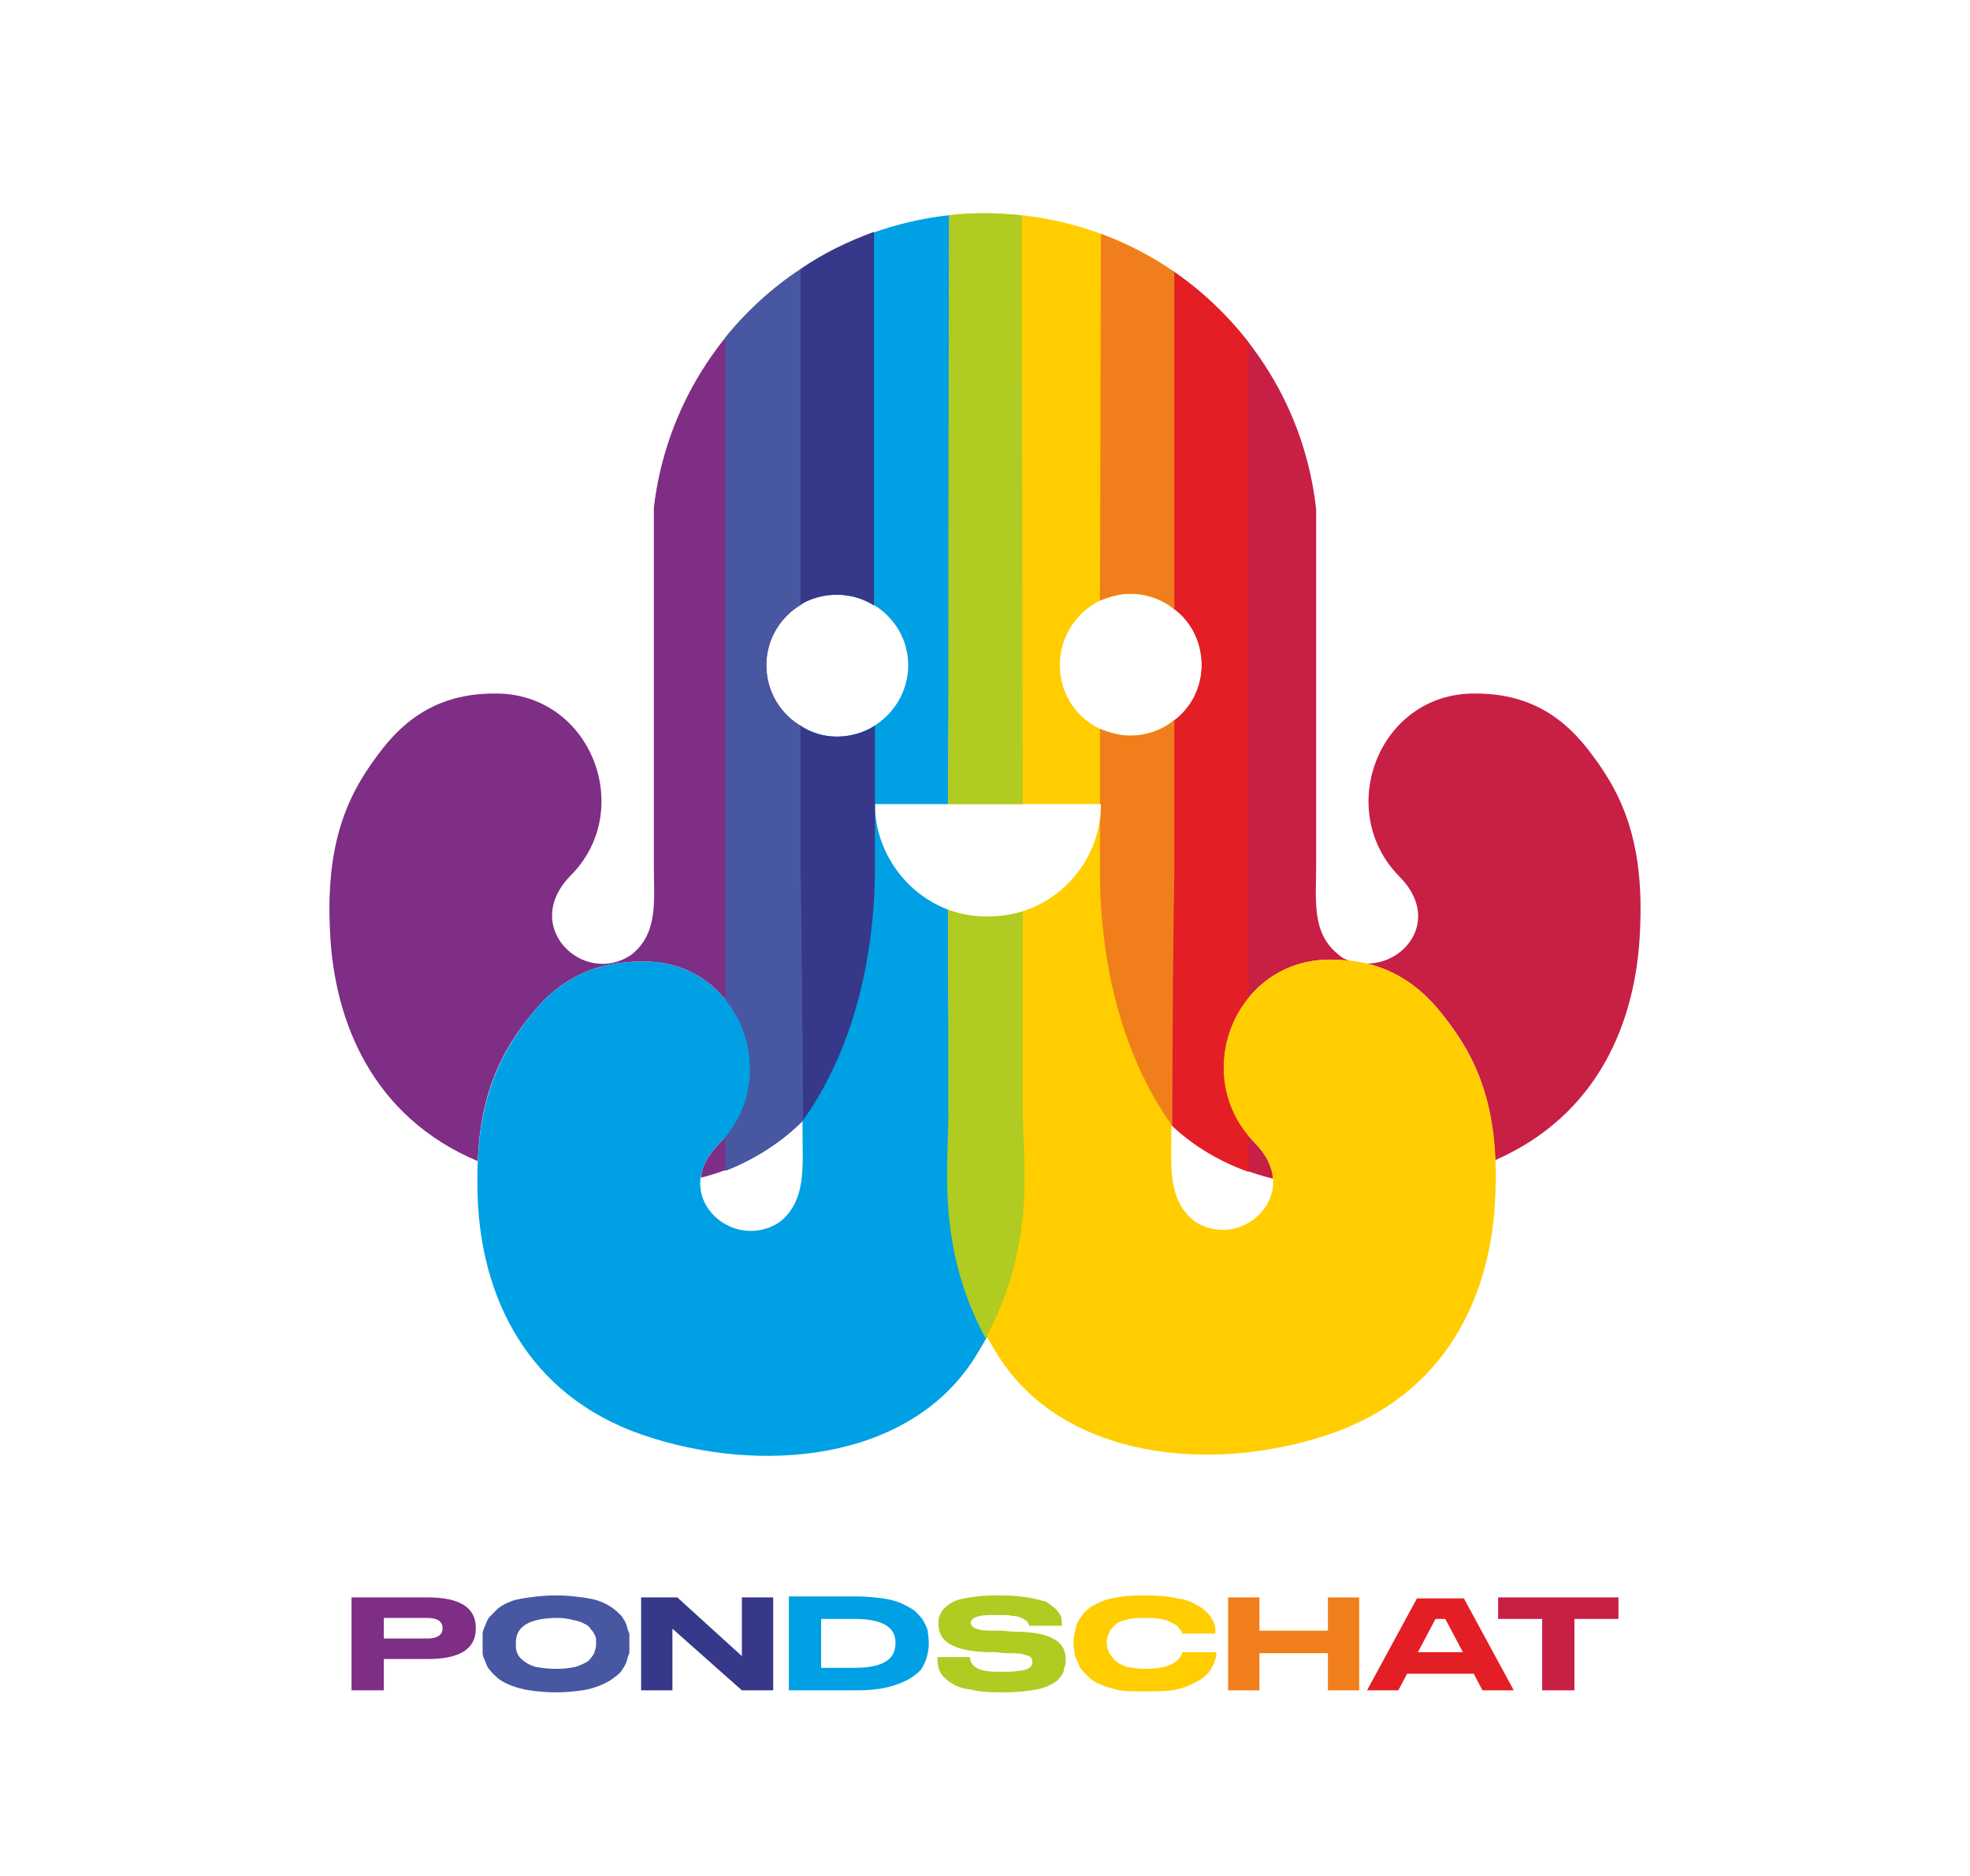 <?xml version="1.0" encoding="UTF-8"?>
<!DOCTYPE svg PUBLIC "-//W3C//DTD SVG 1.1//EN" "http://www.w3.org/Graphics/SVG/1.1/DTD/svg11.dtd">
<!-- Creator: CorelDRAW -->
<svg xmlns="http://www.w3.org/2000/svg" xml:space="preserve" width="400px" height="381px" version="1.1" style="shape-rendering:geometricPrecision; text-rendering:geometricPrecision; image-rendering:optimizeQuality; fill-rule:evenodd; clip-rule:evenodd"
viewBox="0 0 20.13 19.18"
 xmlns:xlink="http://www.w3.org/1999/xlink"
 xmlns:xodm="http://www.corel.com/coreldraw/odm/2003">
 <defs>
  <style type="text/css">
   <![CDATA[
    .fil9 {fill:none}
    .fil5 {fill:#FFCD00}
    .fil8 {fill:#F07F1B}
    .fil0 {fill:#C81F45}
    .fil1 {fill:#E31F25}
    .fil6 {fill:#B0CB21}
    .fil2 {fill:#7E2E85}
    .fil3 {fill:#4757A1}
    .fil4 {fill:#00A0E4}
    .fil7 {fill:#36388A}
   ]]>
  </style>
 </defs>
 <g id="Layer_x0020_1">
  <g id="_105553200228960">
   <path class="fil0" d="M13.45 5.21l0 3.64c0,0.35 -0.05,0.69 0.23,0.91 0.03,0.03 0.07,0.05 0.11,0.06 -0.07,0 -0.14,-0.01 -0.22,-0.01 -0.97,0.02 -1.41,1.2 -0.75,1.87 0.12,0.12 0.18,0.25 0.19,0.37 -0.4,-0.1 -0.76,-0.28 -1.04,-0.55l0 -4.11c0.19,-0.13 0.31,-0.35 0.31,-0.59 0,-0.25 -0.12,-0.47 -0.31,-0.6l0 -3.44c0.81,0.55 1.37,1.43 1.48,2.45zm0.52 4.64c0.41,0 0.75,-0.47 0.33,-0.89 -0.66,-0.67 -0.22,-1.85 0.74,-1.87 0.51,-0.01 0.88,0.18 1.18,0.56 0.32,0.41 0.59,0.89 0.54,1.87 -0.04,0.93 -0.43,1.88 -1.48,2.34 -0.03,-0.73 -0.26,-1.14 -0.54,-1.49 -0.21,-0.27 -0.46,-0.44 -0.77,-0.52z"/>
   <path class="fil1" d="M12.76 10.2c-0.32,0.39 -0.36,0.98 0,1.41l0 0.37c-0.29,-0.1 -0.57,-0.27 -0.78,-0.47l0.01 -4.14c0.18,-0.13 0.29,-0.34 0.29,-0.57 0,-0.24 -0.11,-0.45 -0.29,-0.58l0.01 -3.44c0.29,0.2 0.54,0.44 0.76,0.72l0 6.7z"/>
   <path class="fil2" d="M6.68 5.19l0 3.65c0,0.36 0.05,0.7 -0.23,0.92 -0.48,0.33 -1.14,-0.28 -0.62,-0.81 0.66,-0.66 0.22,-1.84 -0.74,-1.86 -0.51,-0.01 -0.88,0.18 -1.18,0.56 -0.32,0.41 -0.59,0.89 -0.54,1.87 0.04,0.93 0.44,1.9 1.51,2.35 0.03,-0.73 0.26,-1.14 0.54,-1.49 0.3,-0.38 0.67,-0.56 1.18,-0.55 0.96,0.01 1.41,1.19 0.75,1.86 -0.12,0.12 -0.18,0.24 -0.19,0.35 0.39,-0.1 0.75,-0.29 1.04,-0.58l0 -4.03c-0.22,-0.12 -0.37,-0.36 -0.37,-0.63 0,-0.27 0.15,-0.5 0.37,-0.63l0 -3.43c-0.83,0.54 -1.4,1.43 -1.52,2.45z"/>
   <path class="fil3" d="M7.41 10.24c0.29,0.38 0.34,0.96 0,1.37l0 0.36c0.29,-0.11 0.57,-0.29 0.79,-0.51l-0.01 -4.03c-0.22,-0.13 -0.36,-0.36 -0.36,-0.63 0,-0.26 0.14,-0.5 0.36,-0.62l-0.01 -3.43c-0.29,0.19 -0.55,0.43 -0.77,0.7l0 6.79z"/>
   <path class="fil4" d="M9.96 13.88c0.05,-0.08 0.09,-0.15 0.13,-0.22 -0.54,-0.97 -0.38,-1.81 -0.39,-2.35 0,-0.13 -0.01,-0.91 -0.01,-2.01 -0.43,-0.16 -0.75,-0.59 -0.75,-1.08l0.75 0c0.01,-1.84 0.01,-4.16 0.01,-6.02 -0.55,0.06 -1.06,0.25 -1.5,0.54l0 3.43c0.1,-0.06 0.22,-0.09 0.35,-0.09 0.4,0 0.73,0.32 0.73,0.72 0,0.4 -0.33,0.73 -0.73,0.73 -0.13,0 -0.25,-0.04 -0.35,-0.1l0 4.15c0,0.35 0.04,0.69 -0.23,0.91 -0.49,0.33 -1.15,-0.28 -0.62,-0.8 0.66,-0.67 0.21,-1.85 -0.75,-1.86 -0.51,-0.01 -0.88,0.17 -1.18,0.55 -0.32,0.41 -0.58,0.89 -0.54,1.88 0.04,0.98 0.49,2 1.69,2.41 1.2,0.41 2.72,0.27 3.39,-0.79z"/>
   <path class="fil5" d="M10.2 13.86c-0.67,-1.06 -0.49,-1.99 -0.5,-2.55 0,-0.13 -0.01,-0.91 -0.01,-2.01 0.13,0.05 0.27,0.07 0.41,0.07 0.64,0 1.15,-0.52 1.15,-1.15l-1.56 0c0.01,-1.84 0.01,-4.16 0.01,-6.02 0.12,-0.02 0.24,-0.02 0.36,-0.02 0.71,0 1.36,0.21 1.91,0.58l0 3.44c-0.12,-0.08 -0.26,-0.13 -0.42,-0.13 -0.4,0 -0.72,0.33 -0.72,0.73 0,0.4 0.32,0.72 0.72,0.72 0.16,0 0.3,-0.05 0.42,-0.13l0 4.17c0,0.36 -0.04,0.7 0.23,0.92 0.48,0.33 1.14,-0.28 0.62,-0.8 -0.66,-0.67 -0.22,-1.85 0.75,-1.87 0.51,-0.01 0.87,0.18 1.17,0.56 0.32,0.41 0.59,0.89 0.54,1.87 -0.04,0.99 -0.49,2.01 -1.69,2.42 -1.2,0.41 -2.72,0.26 -3.39,-0.8z"/>
   <path class="fil6" d="M10.07 13.68c0.53,-0.97 0.38,-1.82 0.38,-2.34l0 -2.02c-0.11,0.03 -0.23,0.05 -0.35,0.05 -0.15,0 -0.28,-0.02 -0.41,-0.07 0,1.12 0,1.9 0,2.03 0.01,0.54 -0.14,1.38 0.38,2.35zm0.38 -5.46l-0.01 -6.02c-0.13,-0.01 -0.25,-0.02 -0.38,-0.02 -0.12,0 -0.24,0.01 -0.36,0.02 -0.01,1.86 -0.01,4.18 -0.01,6.02l0.76 0z"/>
   <path class="fil7" d="M8.2 11.46c0.66,-0.92 0.74,-2.06 0.74,-2.58l0 -1.46c-0.11,0.07 -0.25,0.11 -0.39,0.11 -0.14,0 -0.27,-0.04 -0.37,-0.11 0,0.78 0,1.33 0,1.45 0.01,0.54 0.02,1.6 0.02,2.59zm0.73 -5.27l0 -3.82c-0.27,0.1 -0.52,0.22 -0.75,0.38 0,1.14 0,2.38 0,3.43 0.1,-0.06 0.23,-0.1 0.37,-0.1 0.14,0 0.27,0.04 0.38,0.11z"/>
   <path class="fil8" d="M11.98 11.51c-0.66,-0.92 -0.74,-2.06 -0.74,-2.58l0 -0.53c0.01,-0.06 0.01,-0.12 0.01,-0.18l-0.01 0 0 -0.77c0.1,0.04 0.2,0.07 0.31,0.07 0.17,0 0.33,-0.06 0.45,-0.16 0,0.84 0,1.44 0,1.56 -0.01,0.54 -0.02,1.6 -0.02,2.59zm-0.74 -5.37l0.01 -3.75c0.27,0.1 0.52,0.23 0.75,0.39 0,1.15 0,2.39 0,3.45 -0.12,-0.1 -0.28,-0.16 -0.45,-0.16 -0.11,0 -0.21,0.03 -0.31,0.07z"/>
  </g>
  <g id="_105553200170048">
   <polygon class="fil0" points="15.76,17.28 16.09,17.28 16.09,16.55 16.54,16.55 16.54,16.33 15.31,16.33 15.31,16.55 15.76,16.55 "/>
   <path class="fil1" d="M14.49 16.89l0.18 -0.34 0.1 0 0.18 0.34 -0.46 0zm0.47 -0.55l-0.48 0 -0.51 0.94 0.32 0 0.09 -0.17 0.68 0 0.09 0.17 0.32 0 -0.51 -0.94z"/>
   <polygon class="fil8" points="12.55,17.28 12.87,17.28 12.87,16.9 13.57,16.9 13.57,17.28 13.89,17.28 13.89,16.33 13.57,16.33 13.57,16.67 12.87,16.67 12.87,16.33 12.55,16.33 "/>
   <path class="fil5" d="M11.67 17.29l0.06 0c0.11,0 0.21,0 0.3,-0.02 0.08,-0.02 0.15,-0.05 0.2,-0.08 0.05,-0.02 0.09,-0.06 0.12,-0.09 0.03,-0.04 0.05,-0.08 0.06,-0.11 0.01,-0.03 0.02,-0.05 0.02,-0.08l0 -0.02 -0.35 0c0,0 0,0.01 0,0.01 -0.04,0.11 -0.17,0.16 -0.38,0.16 -0.07,0 -0.13,-0.01 -0.19,-0.02 -0.05,-0.02 -0.09,-0.04 -0.12,-0.07 -0.02,-0.02 -0.04,-0.05 -0.06,-0.08 -0.01,-0.03 -0.02,-0.06 -0.02,-0.09l0 -0.01c0,-0.04 0.01,-0.07 0.02,-0.09 0.01,-0.03 0.03,-0.06 0.06,-0.08 0.02,-0.03 0.06,-0.05 0.12,-0.06 0.05,-0.02 0.11,-0.02 0.19,-0.02 0.06,0 0.12,0 0.16,0.01 0.05,0.01 0.09,0.02 0.11,0.04 0.03,0.01 0.05,0.02 0.07,0.04 0.01,0.02 0.02,0.03 0.03,0.04 0,0.01 0.01,0.02 0.01,0.03l0.34 0 0 -0.02c0,-0.02 0,-0.05 -0.01,-0.08 -0.01,-0.03 -0.03,-0.06 -0.06,-0.1 -0.03,-0.03 -0.07,-0.07 -0.12,-0.09 -0.04,-0.03 -0.11,-0.06 -0.2,-0.07 -0.09,-0.02 -0.19,-0.03 -0.3,-0.03l-0.06 0c-0.12,0 -0.22,0.01 -0.31,0.03 -0.09,0.02 -0.15,0.05 -0.2,0.08 -0.05,0.03 -0.09,0.07 -0.12,0.12 -0.03,0.04 -0.05,0.09 -0.05,0.12 -0.01,0.04 -0.02,0.08 -0.02,0.12l0 0.04c0,0.02 0.01,0.05 0.01,0.08 0,0.02 0.01,0.05 0.03,0.08 0.01,0.04 0.03,0.07 0.05,0.1 0.02,0.02 0.05,0.05 0.08,0.08 0.04,0.03 0.08,0.05 0.13,0.07 0.04,0.02 0.1,0.03 0.17,0.05 0.07,0.01 0.15,0.01 0.23,0.01z"/>
   <path class="fil6" d="M10.18 17.3l0.1 0c0.1,0 0.19,-0.01 0.26,-0.02 0.08,-0.01 0.14,-0.03 0.18,-0.05 0.04,-0.02 0.08,-0.04 0.1,-0.07 0.03,-0.03 0.05,-0.06 0.05,-0.09 0.01,-0.03 0.02,-0.06 0.02,-0.09l0 -0.02c0,-0.1 -0.05,-0.17 -0.13,-0.21 -0.09,-0.05 -0.23,-0.07 -0.42,-0.07l-0.1 -0.01 -0.08 0c-0.06,0 -0.11,0 -0.15,-0.01 -0.04,-0.01 -0.06,-0.02 -0.07,-0.03 -0.01,-0.01 -0.02,-0.02 -0.02,-0.04 0,-0.02 0.01,-0.03 0.02,-0.04 0.01,-0.01 0.03,-0.02 0.07,-0.03 0.05,-0.01 0.09,-0.01 0.17,-0.01l0.05 0c0.05,0 0.08,0 0.12,0.01 0.04,0 0.07,0.01 0.09,0.02 0.02,0.01 0.03,0.02 0.05,0.03 0.01,0.01 0.01,0.02 0.02,0.03 0,0 0,0.01 0.01,0.02l0.33 0 0 -0.01c0,-0.03 0,-0.06 -0.01,-0.09 -0.01,-0.02 -0.03,-0.05 -0.06,-0.08 -0.03,-0.02 -0.06,-0.05 -0.1,-0.07 -0.05,-0.01 -0.11,-0.03 -0.18,-0.04 -0.07,-0.01 -0.15,-0.02 -0.25,-0.02l-0.1 0c-0.09,0 -0.17,0.01 -0.24,0.02 -0.06,0.01 -0.12,0.02 -0.16,0.04 -0.04,0.02 -0.07,0.04 -0.1,0.07 -0.02,0.02 -0.04,0.05 -0.05,0.08 -0.01,0.02 -0.01,0.05 -0.01,0.08l0 0.01c0,0.18 0.17,0.27 0.51,0.28l0.07 0 0.1 0.01c0.08,0 0.14,0 0.18,0.01 0.04,0.01 0.07,0.02 0.08,0.03 0.01,0.01 0.02,0.03 0.02,0.05 0,0.02 -0.01,0.03 -0.01,0.04 -0.01,0.01 -0.02,0.02 -0.04,0.03 -0.02,0.01 -0.05,0.02 -0.1,0.02 -0.04,0.01 -0.07,0.01 -0.13,0.01l-0.08 0c-0.19,0 -0.27,-0.05 -0.28,-0.15l-0.33 0 0 0.02c0,0.03 0,0.05 0.01,0.08 0,0.03 0.02,0.06 0.04,0.09 0.03,0.03 0.06,0.06 0.1,0.08 0.04,0.03 0.1,0.05 0.18,0.06 0.08,0.02 0.17,0.03 0.27,0.03z"/>
   <path class="fil4" d="M8.39 16.55l0.34 0c0.28,0 0.42,0.08 0.42,0.24l0 0.01c0,0.17 -0.14,0.25 -0.42,0.25l-0.34 0 0 -0.5zm-0.33 -0.23l0 0.96 0.7 0c0.11,0 0.22,-0.01 0.3,-0.03 0.09,-0.02 0.16,-0.05 0.22,-0.08 0.05,-0.03 0.09,-0.06 0.13,-0.1 0.03,-0.05 0.05,-0.09 0.06,-0.13 0.01,-0.04 0.02,-0.08 0.02,-0.13l0 -0.03c0,-0.04 -0.01,-0.08 -0.01,-0.11 -0.01,-0.04 -0.03,-0.07 -0.05,-0.11 -0.02,-0.03 -0.05,-0.06 -0.08,-0.09 -0.04,-0.03 -0.08,-0.05 -0.14,-0.08 -0.05,-0.02 -0.11,-0.04 -0.19,-0.05 -0.08,-0.01 -0.17,-0.02 -0.27,-0.02l-0.69 0z"/>
   <polygon class="fil7" points="6.55,16.33 6.55,17.28 6.87,17.28 6.87,16.65 7.58,17.28 7.9,17.28 7.9,16.33 7.58,16.33 7.58,16.93 6.92,16.33 "/>
   <path class="fil3" d="M6.09 16.81c0,0.03 -0.01,0.06 -0.02,0.09 -0.01,0.02 -0.03,0.05 -0.06,0.08 -0.03,0.02 -0.07,0.04 -0.13,0.06 -0.05,0.01 -0.11,0.02 -0.18,0.02 -0.01,0 -0.03,0 -0.03,0 -0.08,0 -0.14,-0.01 -0.2,-0.02 -0.06,-0.02 -0.1,-0.04 -0.13,-0.07 -0.03,-0.02 -0.05,-0.05 -0.06,-0.08 -0.01,-0.02 -0.01,-0.05 -0.01,-0.08l0 -0.02c0,-0.16 0.13,-0.24 0.39,-0.25 0.01,0 0.03,0 0.05,0 0.05,0 0.1,0.01 0.14,0.02 0.05,0.01 0.09,0.02 0.12,0.04 0.03,0.01 0.05,0.03 0.07,0.06 0.02,0.02 0.03,0.04 0.04,0.06 0.01,0.02 0.01,0.05 0.01,0.07l0 0.02zm-0.43 -0.5c-0.09,0 -0.18,0.01 -0.25,0.02 -0.07,0.01 -0.14,0.02 -0.19,0.04 -0.05,0.02 -0.09,0.04 -0.13,0.07 -0.03,0.03 -0.06,0.06 -0.08,0.08 -0.03,0.03 -0.04,0.06 -0.05,0.09 -0.02,0.04 -0.03,0.07 -0.03,0.09 0,0.03 0,0.05 0,0.08l0 0.04c0,0.03 0,0.05 0,0.08 0,0.02 0.01,0.05 0.03,0.09 0.01,0.03 0.02,0.06 0.05,0.09 0.02,0.03 0.05,0.05 0.08,0.08 0.04,0.03 0.08,0.05 0.13,0.07 0.05,0.02 0.12,0.04 0.19,0.05 0.07,0.01 0.16,0.02 0.25,0.02l0.04 0c0.09,0 0.17,-0.01 0.25,-0.02 0.07,-0.01 0.13,-0.03 0.18,-0.05 0.05,-0.02 0.09,-0.04 0.13,-0.07 0.04,-0.03 0.07,-0.05 0.09,-0.08 0.02,-0.03 0.04,-0.06 0.05,-0.09 0.01,-0.04 0.02,-0.07 0.03,-0.09 0,-0.03 0,-0.05 0,-0.08l0 -0.04c0,-0.03 0,-0.05 0,-0.08 -0.01,-0.02 -0.02,-0.05 -0.03,-0.09 -0.01,-0.03 -0.03,-0.06 -0.05,-0.09 -0.02,-0.02 -0.05,-0.05 -0.09,-0.08 -0.04,-0.03 -0.08,-0.05 -0.13,-0.07 -0.05,-0.02 -0.11,-0.03 -0.18,-0.04 -0.08,-0.01 -0.16,-0.02 -0.25,-0.02l-0.04 0z"/>
   <path class="fil2" d="M3.92 16.54l0.45 0c0.1,0 0.15,0.04 0.15,0.1l0 0.01c0,0.06 -0.05,0.1 -0.15,0.1l-0.45 0 0 -0.21zm0.45 0.42c0.32,0 0.49,-0.1 0.49,-0.31l0 -0.01c0,-0.21 -0.17,-0.31 -0.49,-0.31l-0.78 0 0 0.95 0.33 0 0 -0.32 0.45 0z"/>
  </g>
  <rect class="fil9" width="20.13" height="19.18"/>
 </g>
</svg>
